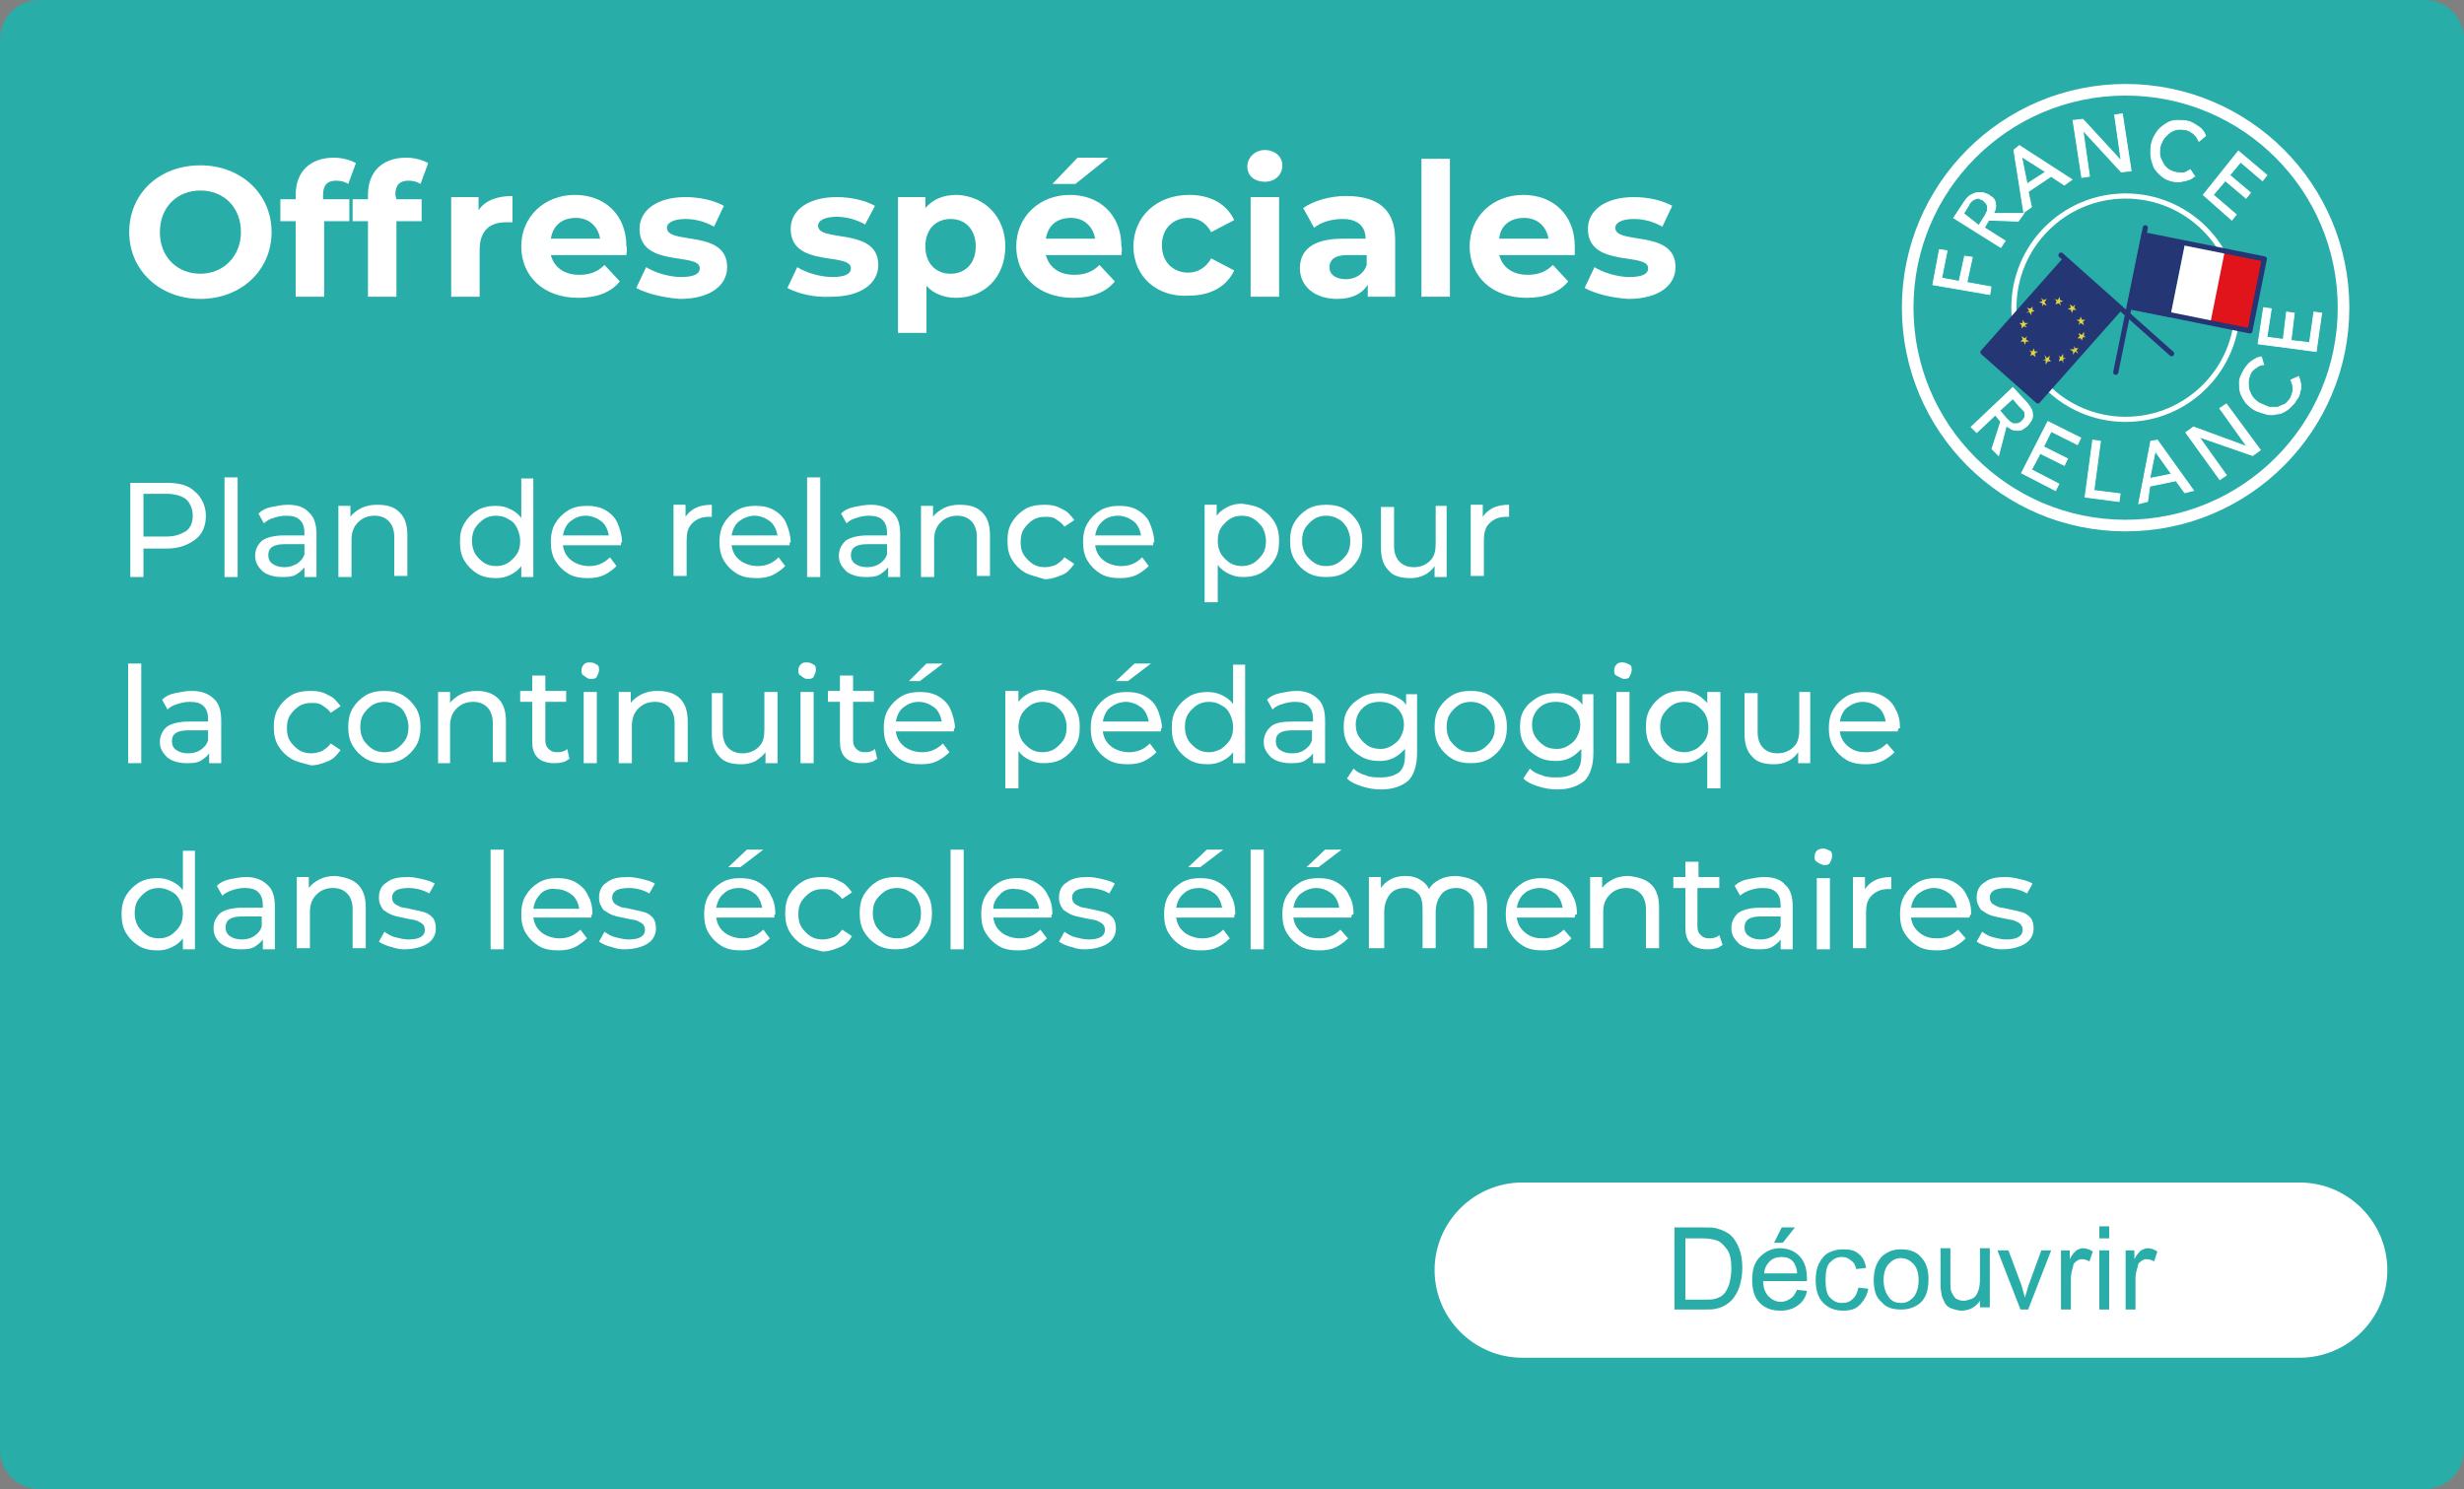 <?xml version="1.0" encoding="utf-8"?>
<!-- Generator: Adobe Illustrator 24.3.0, SVG Export Plug-In . SVG Version: 6.00 Build 0)  -->
<svg version="1.1" id="Calque_1" xmlns="http://www.w3.org/2000/svg" xmlns:xlink="http://www.w3.org/1999/xlink" x="0px" y="0px"
	 viewBox="0 0 225 136" style="enable-background:new 0 0 225 136;" xml:space="preserve">
<rect x="0" y="0" width="225" height="136" fill="#808080" stroke="none"/>
<style type="text/css">
	.st0{fill:#28ADA8;}
	.st1{fill:#FFFFFF;}
	.st2{fill:none;stroke:#FFFFFF;stroke-width:1.06;stroke-miterlimit:10;}
	.st3{fill:none;stroke:#FFFFFF;stroke-width:0.471;stroke-miterlimit:10;}
	.st4{fill:#FFFFFF;stroke:#FFFFFF;stroke-width:8.614235e-02;stroke-miterlimit:10;}
	.st5{fill:none;stroke:#253674;stroke-width:0.471;stroke-linecap:round;stroke-linejoin:round;stroke-miterlimit:10;}
	.st6{fill:#253674;stroke:#253674;stroke-width:0.353;stroke-linecap:round;stroke-linejoin:round;stroke-miterlimit:10;}
	.st7{fill:#E1141B;}
	.st8{fill:none;stroke:#253674;stroke-width:0.471;stroke-linecap:round;stroke-linejoin:round;stroke-miterlimit:10;}
	.st9{fill:#253674;stroke:#253674;stroke-width:0.471;stroke-linecap:round;stroke-linejoin:round;stroke-miterlimit:10;}
	.st10{fill:#E1D241;}
</style>
<path class="st0" d="M221.4,136H3.6c-2,0-3.6-1.6-3.6-3.6V3.6C0,1.6,1.6,0,3.6,0h217.8c2,0,3.6,1.6,3.6,3.6v128.8
	C225,134.4,223.4,136,221.4,136z"/>
<g>
	<path class="st1" d="M11.8,21.2c0-3.5,2.7-6.1,6.5-6.1c3.7,0,6.5,2.6,6.5,6.1s-2.8,6.1-6.5,6.1C14.6,27.3,11.8,24.7,11.8,21.2z
		 M22,21.2c0-2.3-1.6-3.8-3.7-3.8s-3.7,1.5-3.7,3.8s1.6,3.8,3.7,3.8S22,23.4,22,21.2z"/>
	<path class="st1" d="M29.6,18.2h2.3v2h-2.3v6.9H27v-6.9h-1.4v-2H27v-0.4c0-2.1,1.3-3.4,3.5-3.4c0.7,0,1.5,0.2,2,0.5l-0.7,1.9
		c-0.3-0.2-0.7-0.3-1.1-0.3c-0.8,0-1.2,0.4-1.2,1.3v0.4H29.6z"/>
	<path class="st1" d="M36.2,18.2h2.3v2h-2.3v6.9h-2.6v-6.9h-1.4v-2h1.4v-0.4c0-2.1,1.3-3.4,3.5-3.4c0.7,0,1.5,0.2,2,0.5l-0.7,1.9
		c-0.3-0.2-0.7-0.3-1.1-0.3c-0.8,0-1.2,0.4-1.2,1.3L36.2,18.2L36.2,18.2z"/>
	<path class="st1" d="M46.8,17.9v2.4c-0.2,0-0.4,0-0.6,0c-1.5,0-2.4,0.8-2.4,2.5v4.3h-2.6V18h2.5v1.2C44.3,18.3,45.4,17.9,46.8,17.9
		z"/>
	<path class="st1" d="M57.2,23.3h-6.9c0.3,1.1,1.2,1.8,2.6,1.8c1,0,1.7-0.3,2.3-0.9l1.4,1.5c-0.8,1-2.1,1.5-3.8,1.5
		c-3.2,0-5.2-2-5.2-4.7s2.1-4.7,4.9-4.7c2.7,0,4.7,1.8,4.7,4.7C57.3,22.8,57.2,23.1,57.2,23.3z M50.3,21.8h4.5
		c-0.2-1.2-1.1-1.9-2.2-1.9C51.3,19.9,50.5,20.6,50.3,21.8z"/>
	<path class="st1" d="M58.1,26.3l0.9-1.9c0.8,0.5,2.1,0.9,3.2,0.9c1.2,0,1.7-0.3,1.7-0.8c0-1.5-5.5,0-5.5-3.6c0-1.7,1.6-2.9,4.2-2.9
		c1.3,0,2.6,0.3,3.5,0.8l-0.9,1.9c-0.9-0.5-1.8-0.7-2.6-0.7c-1.2,0-1.7,0.4-1.7,0.8c0,1.6,5.5,0.1,5.5,3.6c0,1.7-1.6,2.9-4.3,2.9
		C60.6,27.2,59,26.8,58.1,26.3z"/>
	<path class="st1" d="M71.9,26.3l0.9-1.9c0.8,0.5,2.1,0.9,3.2,0.9c1.2,0,1.7-0.3,1.7-0.8c0-1.5-5.5,0-5.5-3.6c0-1.7,1.6-2.9,4.2-2.9
		c1.3,0,2.6,0.3,3.5,0.8L79,20.5c-0.9-0.5-1.8-0.7-2.6-0.7c-1.2,0-1.7,0.4-1.7,0.8c0,1.6,5.5,0.1,5.5,3.6c0,1.7-1.6,2.9-4.3,2.9
		C74.4,27.2,72.8,26.8,71.9,26.3z"/>
	<path class="st1" d="M91.8,22.5c0,2.9-2,4.7-4.5,4.7c-1.1,0-2.1-0.4-2.7-1.1v4.3H82V18h2.5v1c0.7-0.8,1.6-1.2,2.9-1.2
		C89.8,17.9,91.8,19.7,91.8,22.5z M89.1,22.5c0-1.6-1-2.5-2.3-2.5s-2.3,0.9-2.3,2.5s1,2.5,2.3,2.5S89.1,24.1,89.1,22.5z"/>
	<path class="st1" d="M102.4,23.3h-6.9c0.3,1.1,1.2,1.8,2.6,1.8c1,0,1.7-0.3,2.3-0.9l1.4,1.5c-0.8,1-2.1,1.5-3.8,1.5
		c-3.2,0-5.2-2-5.2-4.7s2.1-4.7,4.9-4.7c2.7,0,4.7,1.8,4.7,4.7C102.5,22.8,102.4,23.1,102.4,23.3z M95.5,21.8h4.5
		c-0.2-1.2-1.1-1.9-2.2-1.9C96.5,19.9,95.7,20.6,95.5,21.8z M98.2,16.8h-2.1l2.3-2.4h2.8L98.2,16.8z"/>
	<path class="st1" d="M103.5,22.5c0-2.7,2.1-4.7,5.1-4.7c1.9,0,3.4,0.8,4.1,2.3l-2.1,1.1c-0.5-0.9-1.2-1.3-2.1-1.3
		c-1.3,0-2.4,0.9-2.4,2.5s1.1,2.5,2.4,2.5c0.8,0,1.6-0.4,2.1-1.3l2.1,1.1c-0.7,1.5-2.2,2.3-4.1,2.3
		C105.7,27.2,103.5,25.3,103.5,22.5z"/>
	<path class="st1" d="M113.9,15.2c0-0.8,0.7-1.5,1.6-1.5s1.6,0.6,1.6,1.4c0,0.9-0.7,1.5-1.6,1.5S113.9,16.1,113.9,15.2z M114.2,18
		h2.6v9.1h-2.6V18z"/>
	<path class="st1" d="M127.4,21.9v5.2h-2.5V26c-0.5,0.8-1.4,1.3-2.8,1.3c-2.1,0-3.4-1.2-3.4-2.8c0-1.6,1.1-2.7,3.9-2.7h2.1
		c0-1.1-0.7-1.8-2.1-1.8c-1,0-2,0.3-2.6,0.8l-1-1.8c1-0.7,2.5-1.1,3.9-1.1C125.8,17.9,127.4,19.1,127.4,21.9z M124.8,24.2v-0.9H123
		c-1.2,0-1.6,0.5-1.6,1.1c0,0.7,0.6,1.1,1.5,1.1C123.7,25.5,124.5,25.1,124.8,24.2z"/>
	<path class="st1" d="M129.8,14.5h2.6v12.6h-2.6V14.5z"/>
	<path class="st1" d="M143.8,23.3h-6.9c0.3,1.1,1.2,1.8,2.6,1.8c1,0,1.7-0.3,2.3-0.9l1.4,1.5c-0.8,1-2.1,1.5-3.8,1.5
		c-3.2,0-5.2-2-5.2-4.7s2.1-4.7,4.9-4.7c2.7,0,4.7,1.8,4.7,4.7C143.8,22.8,143.8,23.1,143.8,23.3z M136.9,21.8h4.5
		c-0.2-1.2-1.1-1.9-2.2-1.9C137.9,19.9,137,20.6,136.9,21.8z"/>
	<path class="st1" d="M144.7,26.3l0.9-1.9c0.8,0.5,2.1,0.9,3.2,0.9c1.2,0,1.7-0.3,1.7-0.8c0-1.5-5.5,0-5.5-3.6
		c0-1.7,1.6-2.9,4.2-2.9c1.3,0,2.6,0.3,3.5,0.8l-0.9,1.9c-0.9-0.5-1.8-0.7-2.6-0.7c-1.2,0-1.7,0.4-1.7,0.8c0,1.6,5.5,0.1,5.5,3.6
		c0,1.7-1.6,2.9-4.3,2.9C147.1,27.2,145.6,26.8,144.7,26.3z"/>
	<g>
		<path class="st1" d="M17.8,44.9c0.6,0.5,1,1.3,1,2.2s-0.3,1.7-1,2.2s-1.5,0.8-2.6,0.8h-2.1v2.6h-1.2v-8.6h3.4
			C16.3,44.1,17.2,44.3,17.8,44.9z M17,48.5c0.4-0.3,0.6-0.8,0.6-1.4S17.4,46,17,45.6c-0.4-0.3-1-0.5-1.8-0.5h-2.1V49h2.1
			C16,49,16.5,48.8,17,48.5z"/>
		<path class="st1" d="M20.5,43.6h1.2v9.1h-1.2V43.6z"/>
		<path class="st1" d="M28.2,46.8c0.5,0.4,0.7,1.1,0.7,2v3.9h-1.1v-0.9c-0.2,0.3-0.5,0.5-0.8,0.7c-0.4,0.2-0.8,0.2-1.3,0.2
			c-0.7,0-1.3-0.2-1.7-0.5c-0.4-0.4-0.7-0.8-0.7-1.4c0-0.6,0.2-1,0.6-1.4c0.4-0.3,1.1-0.5,2-0.5h1.9v-0.2c0-0.5-0.1-0.9-0.4-1.2
			s-0.7-0.4-1.3-0.4c-0.4,0-0.8,0.1-1.1,0.2c-0.4,0.1-0.7,0.3-0.9,0.5l-0.5-0.9c0.3-0.3,0.7-0.5,1.2-0.6c0.5-0.1,1-0.2,1.5-0.2
			C27.1,46.1,27.8,46.3,28.2,46.8z M27.1,51.5c0.3-0.2,0.6-0.5,0.7-0.9v-0.9H26c-1,0-1.5,0.3-1.5,1c0,0.3,0.1,0.6,0.4,0.8
			c0.3,0.2,0.6,0.3,1.1,0.3C26.4,51.8,26.7,51.7,27.1,51.5z"/>
		<path class="st1" d="M36.5,46.8c0.5,0.5,0.7,1.2,0.7,2.1v3.7H36v-3.6c0-0.6-0.2-1.1-0.5-1.4c-0.3-0.3-0.7-0.5-1.3-0.5
			c-0.6,0-1.1,0.2-1.5,0.6c-0.4,0.4-0.6,0.9-0.6,1.6v3.4h-1.2v-6.5h1.1v1c0.2-0.3,0.6-0.6,1-0.8c0.4-0.2,0.9-0.3,1.4-0.3
			C35.4,46.1,36,46.3,36.5,46.8z"/>
		<path class="st1" d="M48.7,43.6v9.1h-1.1v-1c-0.3,0.4-0.6,0.6-1,0.8s-0.8,0.3-1.3,0.3c-0.6,0-1.2-0.1-1.7-0.4
			c-0.5-0.3-0.9-0.7-1.2-1.2c-0.3-0.5-0.4-1.1-0.4-1.7c0-0.7,0.1-1.2,0.4-1.7s0.7-0.9,1.2-1.2c0.5-0.3,1.1-0.4,1.7-0.4
			c0.5,0,0.9,0.1,1.3,0.3c0.4,0.2,0.7,0.4,1,0.8v-3.6H48.7z M46.4,51.4c0.3-0.2,0.6-0.5,0.8-0.8c0.2-0.3,0.3-0.7,0.3-1.2
			c0-0.4-0.1-0.8-0.3-1.2s-0.4-0.6-0.8-0.8c-0.3-0.2-0.7-0.3-1.1-0.3c-0.4,0-0.8,0.1-1.1,0.3c-0.3,0.2-0.6,0.5-0.8,0.8
			c-0.2,0.3-0.3,0.7-0.3,1.2c0,0.5,0.1,0.8,0.3,1.2c0.2,0.3,0.5,0.6,0.8,0.8c0.3,0.2,0.7,0.3,1.1,0.3C45.7,51.7,46.1,51.6,46.4,51.4
			z"/>
		<path class="st1" d="M56.7,49.8h-5.3c0.1,0.6,0.3,1,0.8,1.4c0.4,0.3,1,0.5,1.6,0.5c0.8,0,1.4-0.3,1.9-0.8l0.6,0.8
			c-0.3,0.3-0.7,0.6-1.1,0.8c-0.4,0.2-0.9,0.3-1.5,0.3c-0.7,0-1.3-0.1-1.8-0.4s-0.9-0.7-1.2-1.2c-0.3-0.5-0.4-1.1-0.4-1.7
			c0-0.6,0.1-1.2,0.4-1.7s0.7-0.9,1.2-1.2s1.1-0.4,1.7-0.4c0.6,0,1.2,0.1,1.7,0.4c0.5,0.3,0.9,0.7,1.1,1.2s0.4,1.1,0.4,1.7
			C56.7,49.5,56.7,49.7,56.7,49.8z M52.1,47.6c-0.4,0.3-0.6,0.8-0.7,1.3h4.2c-0.1-0.5-0.3-1-0.7-1.3c-0.4-0.3-0.9-0.5-1.4-0.5
			C52.9,47.1,52.5,47.3,52.1,47.6z"/>
		<path class="st1" d="M63.5,46.4c0.4-0.2,0.9-0.3,1.5-0.3v1.1c-0.1,0-0.2,0-0.3,0c-0.6,0-1.1,0.2-1.5,0.6c-0.4,0.4-0.5,0.9-0.5,1.6
			v3.2h-1.2v-6.5h1.1v1.1C62.8,46.9,63.1,46.6,63.5,46.4z"/>
		<path class="st1" d="M72.1,49.8h-5.3c0.1,0.6,0.3,1,0.8,1.4c0.4,0.3,1,0.5,1.6,0.5c0.8,0,1.4-0.3,1.9-0.8l0.6,0.8
			c-0.3,0.3-0.7,0.6-1.1,0.8c-0.4,0.2-0.9,0.3-1.5,0.3c-0.7,0-1.3-0.1-1.8-0.4s-0.9-0.7-1.2-1.2c-0.3-0.5-0.4-1.1-0.4-1.7
			c0-0.6,0.1-1.2,0.4-1.7s0.7-0.9,1.2-1.2s1.1-0.4,1.7-0.4c0.6,0,1.2,0.1,1.7,0.4c0.5,0.3,0.9,0.7,1.1,1.2s0.4,1.1,0.4,1.7
			C72.1,49.5,72.1,49.7,72.1,49.8z M67.5,47.6c-0.4,0.3-0.6,0.8-0.7,1.3H71c-0.1-0.5-0.3-1-0.7-1.3c-0.4-0.3-0.9-0.5-1.4-0.5
			C68.4,47.1,67.9,47.3,67.5,47.6z"/>
		<path class="st1" d="M73.7,43.6h1.2v9.1h-1.2V43.6z"/>
		<path class="st1" d="M81.5,46.8c0.5,0.4,0.7,1.1,0.7,2v3.9h-1.1v-0.9c-0.2,0.3-0.5,0.5-0.8,0.7c-0.4,0.2-0.8,0.2-1.3,0.2
			c-0.7,0-1.3-0.2-1.7-0.5c-0.4-0.4-0.7-0.8-0.7-1.4c0-0.6,0.2-1,0.6-1.4c0.4-0.3,1.1-0.5,2-0.5H81v-0.2c0-0.5-0.1-0.9-0.4-1.2
			s-0.7-0.4-1.3-0.4c-0.4,0-0.8,0.1-1.1,0.2c-0.4,0.1-0.7,0.3-0.9,0.5l-0.5-0.9c0.3-0.3,0.7-0.5,1.2-0.6c0.5-0.1,1-0.2,1.5-0.2
			C80.3,46.1,81,46.3,81.5,46.8z M80.3,51.5c0.3-0.2,0.6-0.5,0.7-0.9v-0.9h-1.8c-1,0-1.5,0.3-1.5,1c0,0.3,0.1,0.6,0.4,0.8
			c0.3,0.2,0.6,0.3,1.1,0.3C79.6,51.8,80,51.7,80.3,51.5z"/>
		<path class="st1" d="M89.7,46.8c0.5,0.5,0.7,1.2,0.7,2.1v3.7h-1.2v-3.6c0-0.6-0.2-1.1-0.5-1.4c-0.3-0.3-0.7-0.5-1.3-0.5
			c-0.6,0-1.1,0.2-1.5,0.6c-0.4,0.4-0.6,0.9-0.6,1.6v3.4h-1.2v-6.5h1.1v1c0.2-0.3,0.6-0.6,1-0.8c0.4-0.2,0.9-0.3,1.4-0.3
			C88.6,46.1,89.2,46.3,89.7,46.8z"/>
		<path class="st1" d="M93.6,52.3c-0.5-0.3-0.9-0.7-1.2-1.2S92,50.1,92,49.4s0.1-1.2,0.4-1.7c0.3-0.5,0.7-0.9,1.2-1.2
			s1.1-0.4,1.8-0.4c0.6,0,1.1,0.1,1.6,0.4c0.5,0.2,0.8,0.6,1.1,1l-0.9,0.6c-0.2-0.3-0.5-0.5-0.8-0.7c-0.3-0.2-0.6-0.2-1-0.2
			c-0.4,0-0.8,0.1-1.1,0.3c-0.3,0.2-0.6,0.5-0.8,0.8c-0.2,0.3-0.3,0.7-0.3,1.2c0,0.5,0.1,0.9,0.3,1.2c0.2,0.3,0.5,0.6,0.8,0.8
			c0.3,0.2,0.7,0.3,1.1,0.3c0.4,0,0.7-0.1,1-0.2c0.3-0.2,0.6-0.4,0.8-0.7l0.9,0.6c-0.3,0.4-0.6,0.8-1.1,1c-0.5,0.2-1,0.4-1.6,0.4
			C94.8,52.7,94.2,52.6,93.6,52.3z"/>
		<path class="st1" d="M105.3,49.8H100c0.1,0.6,0.3,1,0.8,1.4c0.4,0.3,1,0.5,1.6,0.5c0.8,0,1.4-0.3,1.9-0.8l0.6,0.8
			c-0.3,0.3-0.7,0.6-1.1,0.8c-0.4,0.2-0.9,0.3-1.5,0.3c-0.7,0-1.3-0.1-1.8-0.4s-0.9-0.7-1.2-1.2c-0.3-0.5-0.4-1.1-0.4-1.7
			c0-0.6,0.1-1.2,0.4-1.7s0.7-0.9,1.2-1.2s1.1-0.4,1.7-0.4c0.6,0,1.2,0.1,1.7,0.4c0.5,0.3,0.9,0.7,1.1,1.2s0.4,1.1,0.4,1.7
			C105.3,49.5,105.3,49.7,105.3,49.8z M100.7,47.6c-0.4,0.3-0.6,0.8-0.7,1.3h4.2c-0.1-0.5-0.3-1-0.7-1.3c-0.4-0.3-0.9-0.5-1.4-0.5
			C101.5,47.1,101,47.3,100.7,47.6z"/>
		<path class="st1" d="M115.2,46.5c0.5,0.3,0.9,0.7,1.2,1.2c0.3,0.5,0.4,1.1,0.4,1.7c0,0.7-0.1,1.2-0.4,1.7
			c-0.3,0.5-0.7,0.9-1.2,1.2c-0.5,0.3-1.1,0.4-1.7,0.4c-0.5,0-0.9-0.1-1.3-0.3c-0.4-0.2-0.7-0.4-1-0.8V55H110v-8.9h1.1v1
			c0.3-0.4,0.6-0.6,1-0.8c0.4-0.2,0.8-0.3,1.3-0.3C114.1,46.1,114.7,46.2,115.2,46.5z M114.5,51.4c0.3-0.2,0.6-0.5,0.8-0.8
			c0.2-0.3,0.3-0.7,0.3-1.2c0-0.4-0.1-0.8-0.3-1.2c-0.2-0.3-0.5-0.6-0.8-0.8c-0.3-0.2-0.7-0.3-1.1-0.3c-0.4,0-0.8,0.1-1.1,0.3
			c-0.3,0.2-0.6,0.5-0.8,0.8c-0.2,0.3-0.3,0.7-0.3,1.2c0,0.5,0.1,0.8,0.3,1.2c0.2,0.3,0.5,0.6,0.8,0.8c0.3,0.2,0.7,0.3,1.1,0.3
			C113.8,51.7,114.2,51.6,114.5,51.4z"/>
		<path class="st1" d="M119.4,52.3c-0.5-0.3-0.9-0.7-1.2-1.2c-0.3-0.5-0.4-1.1-0.4-1.7s0.1-1.2,0.4-1.7c0.3-0.5,0.7-0.9,1.2-1.2
			c0.5-0.3,1.1-0.4,1.7-0.4s1.2,0.1,1.7,0.4c0.5,0.3,0.9,0.7,1.2,1.2c0.3,0.5,0.4,1.1,0.4,1.7s-0.1,1.2-0.4,1.7
			c-0.3,0.5-0.7,0.9-1.2,1.2c-0.5,0.3-1.1,0.4-1.7,0.4S119.9,52.6,119.4,52.3z M122.2,51.4c0.3-0.2,0.6-0.5,0.8-0.8
			c0.2-0.3,0.3-0.7,0.3-1.2c0-0.4-0.1-0.8-0.3-1.2c-0.2-0.3-0.4-0.6-0.8-0.8c-0.3-0.2-0.7-0.3-1.1-0.3s-0.8,0.1-1.1,0.3
			c-0.3,0.2-0.6,0.5-0.8,0.8s-0.3,0.7-0.3,1.2c0,0.5,0.1,0.8,0.3,1.2c0.2,0.3,0.5,0.6,0.8,0.8c0.3,0.2,0.7,0.3,1.1,0.3
			S121.9,51.6,122.2,51.4z"/>
		<path class="st1" d="M132.1,46.2v6.5H131v-1c-0.2,0.3-0.5,0.6-0.9,0.8s-0.8,0.3-1.3,0.3c-0.9,0-1.6-0.2-2-0.7
			c-0.5-0.5-0.7-1.2-0.7-2.1v-3.7h1.2v3.6c0,0.6,0.2,1.1,0.5,1.4s0.7,0.5,1.3,0.5c0.6,0,1.1-0.2,1.5-0.6c0.4-0.4,0.5-0.9,0.5-1.6
			v-3.4H132.1z"/>
		<path class="st1" d="M136.3,46.4c0.4-0.2,0.9-0.3,1.5-0.3v1.1c-0.1,0-0.2,0-0.3,0c-0.6,0-1.1,0.2-1.5,0.6s-0.5,0.9-0.5,1.6v3.2
			h-1.2v-6.5h1.1v1.1C135.6,46.9,135.9,46.6,136.3,46.4z"/>
		<path class="st1" d="M11.7,60.6h1.2v9.1h-1.2V60.6z"/>
		<path class="st1" d="M19.5,63.8c0.5,0.4,0.7,1.1,0.7,2v3.9h-1.1v-0.9c-0.2,0.3-0.5,0.5-0.8,0.7c-0.4,0.2-0.8,0.2-1.3,0.2
			c-0.7,0-1.3-0.2-1.7-0.5c-0.4-0.4-0.7-0.8-0.7-1.4c0-0.6,0.2-1,0.6-1.4c0.4-0.3,1.1-0.5,2-0.5H19v-0.2c0-0.5-0.1-0.9-0.4-1.2
			s-0.7-0.4-1.3-0.4c-0.4,0-0.8,0.1-1.1,0.2c-0.4,0.1-0.7,0.3-0.9,0.5l-0.5-0.9c0.3-0.3,0.7-0.5,1.2-0.6c0.5-0.1,1-0.2,1.5-0.2
			C18.3,63.1,19,63.3,19.5,63.8z M18.3,68.5c0.3-0.2,0.6-0.5,0.7-0.9v-0.9h-1.8c-1,0-1.5,0.3-1.5,1c0,0.3,0.1,0.6,0.4,0.8
			c0.3,0.2,0.6,0.3,1.1,0.3C17.6,68.8,18,68.7,18.3,68.5z"/>
		<path class="st1" d="M26.6,69.3c-0.5-0.3-0.9-0.7-1.2-1.2s-0.4-1.1-0.4-1.7s0.1-1.2,0.4-1.7c0.3-0.5,0.7-0.9,1.2-1.2
			s1.1-0.4,1.8-0.4c0.6,0,1.1,0.1,1.6,0.4c0.5,0.2,0.8,0.6,1.1,1l-0.9,0.6c-0.2-0.3-0.5-0.5-0.8-0.7c-0.3-0.2-0.6-0.2-1-0.2
			c-0.4,0-0.8,0.1-1.1,0.3c-0.3,0.2-0.6,0.5-0.8,0.8c-0.2,0.3-0.3,0.7-0.3,1.2c0,0.5,0.1,0.9,0.3,1.2c0.2,0.3,0.5,0.6,0.8,0.8
			c0.3,0.2,0.7,0.3,1.1,0.3c0.4,0,0.7-0.1,1-0.2c0.3-0.2,0.6-0.4,0.8-0.7l0.9,0.6c-0.3,0.4-0.6,0.8-1.1,1c-0.5,0.2-1,0.4-1.6,0.4
			C27.7,69.7,27.1,69.6,26.6,69.3z"/>
		<path class="st1" d="M33.4,69.3c-0.5-0.3-0.9-0.7-1.2-1.2c-0.3-0.5-0.4-1.1-0.4-1.7s0.1-1.2,0.4-1.7c0.3-0.5,0.7-0.9,1.2-1.2
			c0.5-0.3,1.1-0.4,1.7-0.4c0.6,0,1.2,0.1,1.7,0.4s0.9,0.7,1.2,1.2c0.3,0.5,0.4,1.1,0.4,1.7s-0.1,1.2-0.4,1.7
			c-0.3,0.5-0.7,0.9-1.2,1.2s-1.1,0.4-1.7,0.4C34.5,69.7,33.9,69.6,33.4,69.3z M36.2,68.4c0.3-0.2,0.6-0.5,0.8-0.8
			c0.2-0.3,0.3-0.7,0.3-1.2c0-0.4-0.1-0.8-0.3-1.2s-0.4-0.6-0.8-0.8c-0.3-0.2-0.7-0.3-1.1-0.3c-0.4,0-0.8,0.1-1.1,0.3
			c-0.3,0.2-0.6,0.5-0.8,0.8c-0.2,0.3-0.3,0.7-0.3,1.2c0,0.5,0.1,0.8,0.3,1.2c0.2,0.3,0.5,0.6,0.8,0.8c0.3,0.2,0.7,0.3,1.1,0.3
			C35.5,68.7,35.9,68.6,36.2,68.4z"/>
		<path class="st1" d="M45.5,63.8c0.5,0.5,0.7,1.2,0.7,2.1v3.7H45v-3.6c0-0.6-0.2-1.1-0.5-1.4c-0.3-0.3-0.7-0.5-1.3-0.5
			c-0.6,0-1.1,0.2-1.5,0.6c-0.4,0.4-0.6,0.9-0.6,1.6v3.4H40v-6.5h1.1v1c0.2-0.3,0.6-0.6,1-0.8c0.4-0.2,0.9-0.3,1.4-0.3
			C44.3,63.1,45,63.3,45.5,63.8z"/>
		<path class="st1" d="M52,69.3c-0.2,0.1-0.4,0.3-0.6,0.3c-0.3,0.1-0.5,0.1-0.8,0.1c-0.7,0-1.2-0.2-1.5-0.5
			c-0.4-0.4-0.5-0.9-0.5-1.5v-3.6h-1.1v-1h1.1v-1.4h1.2v1.4h1.9v1h-1.9v3.5c0,0.4,0.1,0.6,0.3,0.8c0.2,0.2,0.4,0.3,0.8,0.3
			c0.4,0,0.7-0.1,0.9-0.3L52,69.3z"/>
		<path class="st1" d="M53.3,61.7c-0.2-0.1-0.2-0.3-0.2-0.5s0.1-0.4,0.2-0.5c0.2-0.2,0.3-0.2,0.6-0.2s0.4,0.1,0.6,0.2
			c0.2,0.1,0.2,0.3,0.2,0.5c0,0.2-0.1,0.4-0.2,0.6s-0.3,0.2-0.6,0.2S53.5,61.8,53.3,61.7z M53.3,63.2h1.2v6.5h-1.2V63.2z"/>
		<path class="st1" d="M62.1,63.8c0.5,0.5,0.7,1.2,0.7,2.1v3.7h-1.2v-3.6c0-0.6-0.2-1.1-0.5-1.4c-0.3-0.3-0.7-0.5-1.3-0.5
			c-0.6,0-1.1,0.2-1.5,0.6c-0.4,0.4-0.6,0.9-0.6,1.6v3.4h-1.2v-6.5h1.1v1c0.2-0.3,0.6-0.6,1-0.8c0.4-0.2,0.9-0.3,1.4-0.3
			C60.9,63.1,61.6,63.3,62.1,63.8z"/>
		<path class="st1" d="M71,63.2v6.5h-1.1v-1c-0.2,0.3-0.6,0.6-0.9,0.8c-0.4,0.2-0.8,0.3-1.3,0.3c-0.9,0-1.6-0.2-2-0.7
			c-0.5-0.5-0.7-1.2-0.7-2.1v-3.7H66v3.6c0,0.6,0.2,1.1,0.5,1.4c0.3,0.3,0.7,0.5,1.3,0.5c0.6,0,1.1-0.2,1.5-0.6
			c0.4-0.4,0.5-0.9,0.5-1.6v-3.4H71z"/>
		<path class="st1" d="M73.1,61.7c-0.2-0.1-0.2-0.3-0.2-0.5s0.1-0.4,0.2-0.5c0.2-0.2,0.3-0.2,0.6-0.2s0.4,0.1,0.6,0.2
			c0.2,0.1,0.2,0.3,0.2,0.5c0,0.2-0.1,0.4-0.2,0.6s-0.3,0.2-0.6,0.2S73.3,61.8,73.1,61.7z M73.1,63.2h1.2v6.5h-1.2V63.2z"/>
		<path class="st1" d="M80.1,69.3c-0.2,0.1-0.4,0.3-0.6,0.3c-0.3,0.1-0.5,0.1-0.8,0.1c-0.7,0-1.2-0.2-1.5-0.5
			c-0.4-0.4-0.5-0.9-0.5-1.5v-3.6h-1.1v-1h1.1v-1.4h1.2v1.4h1.9v1h-1.9v3.5c0,0.4,0.1,0.6,0.3,0.8c0.2,0.2,0.4,0.3,0.8,0.3
			c0.4,0,0.7-0.1,0.9-0.3L80.1,69.3z"/>
		<path class="st1" d="M87.1,66.8h-5.3c0.1,0.6,0.3,1,0.8,1.4c0.4,0.3,1,0.5,1.6,0.5c0.8,0,1.4-0.3,1.9-0.8l0.6,0.8
			c-0.3,0.3-0.7,0.6-1.1,0.8c-0.4,0.2-0.9,0.3-1.5,0.3c-0.7,0-1.3-0.1-1.8-0.4s-0.9-0.7-1.2-1.2c-0.3-0.5-0.4-1.1-0.4-1.7
			c0-0.6,0.1-1.2,0.4-1.7s0.7-0.9,1.2-1.2s1.1-0.4,1.7-0.4c0.6,0,1.2,0.1,1.7,0.4c0.5,0.3,0.9,0.7,1.1,1.2s0.4,1.1,0.4,1.7
			C87.1,66.5,87.1,66.7,87.1,66.8z M82.5,64.6c-0.4,0.3-0.6,0.8-0.7,1.3H86c-0.1-0.5-0.3-1-0.7-1.3c-0.4-0.3-0.9-0.5-1.4-0.5
			C83.3,64.1,82.9,64.3,82.5,64.6z M84.6,60.6h1.5l-2.1,1.6H83L84.6,60.6z"/>
		<path class="st1" d="M97,63.5c0.5,0.3,0.9,0.7,1.2,1.2s0.4,1.1,0.4,1.7c0,0.7-0.1,1.2-0.4,1.7c-0.3,0.5-0.7,0.9-1.2,1.2
			c-0.5,0.3-1.1,0.4-1.7,0.4c-0.5,0-0.9-0.1-1.3-0.3c-0.4-0.2-0.7-0.4-1-0.8V72h-1.2v-8.9H93v1c0.3-0.4,0.6-0.6,1-0.8
			c0.4-0.2,0.8-0.3,1.3-0.3C95.9,63.1,96.5,63.2,97,63.5z M96.3,68.4c0.3-0.2,0.6-0.5,0.8-0.8c0.2-0.3,0.3-0.7,0.3-1.2
			c0-0.4-0.1-0.8-0.3-1.2c-0.2-0.3-0.5-0.6-0.8-0.8c-0.3-0.2-0.7-0.3-1.1-0.3c-0.4,0-0.8,0.1-1.1,0.3c-0.3,0.2-0.6,0.5-0.8,0.8
			C93.1,65.6,93,66,93,66.4c0,0.5,0.1,0.8,0.3,1.2c0.2,0.3,0.5,0.6,0.8,0.8c0.3,0.2,0.7,0.3,1.1,0.3C95.6,68.7,96,68.6,96.3,68.4z"
			/>
		<path class="st1" d="M106,66.8h-5.3c0.1,0.6,0.3,1,0.8,1.4c0.4,0.3,1,0.5,1.6,0.5c0.8,0,1.4-0.3,1.9-0.8l0.6,0.8
			c-0.3,0.3-0.7,0.6-1.1,0.8c-0.4,0.2-0.9,0.3-1.5,0.3c-0.7,0-1.3-0.1-1.8-0.4s-0.9-0.7-1.2-1.2c-0.3-0.5-0.4-1.1-0.4-1.7
			c0-0.6,0.1-1.2,0.4-1.7s0.7-0.9,1.2-1.2s1.1-0.4,1.7-0.4c0.6,0,1.2,0.1,1.7,0.4c0.5,0.3,0.9,0.7,1.1,1.2s0.4,1.1,0.4,1.7
			C106,66.5,106,66.7,106,66.8z M101.4,64.6c-0.4,0.3-0.6,0.8-0.7,1.3h4.2c-0.1-0.5-0.3-1-0.7-1.3c-0.4-0.3-0.9-0.5-1.4-0.5
			C102.3,64.1,101.8,64.3,101.4,64.6z M103.6,60.6h1.5l-2.1,1.6h-1.1L103.6,60.6z"/>
		<path class="st1" d="M113.7,60.6v9.1h-1.1v-1c-0.3,0.4-0.6,0.6-1,0.8c-0.4,0.2-0.8,0.3-1.3,0.3c-0.6,0-1.2-0.1-1.7-0.4
			c-0.5-0.3-0.9-0.7-1.2-1.2c-0.3-0.5-0.4-1.1-0.4-1.7c0-0.7,0.1-1.2,0.4-1.7s0.7-0.9,1.2-1.2c0.5-0.3,1.1-0.4,1.7-0.4
			c0.5,0,0.9,0.1,1.3,0.3c0.4,0.2,0.7,0.4,1,0.8v-3.6H113.7z M111.5,68.4c0.3-0.2,0.6-0.5,0.8-0.8c0.2-0.3,0.3-0.7,0.3-1.2
			c0-0.4-0.1-0.8-0.3-1.2s-0.4-0.6-0.8-0.8c-0.3-0.2-0.7-0.3-1.1-0.3c-0.4,0-0.8,0.1-1.1,0.3c-0.3,0.2-0.6,0.5-0.8,0.8
			c-0.2,0.3-0.3,0.7-0.3,1.2c0,0.5,0.1,0.8,0.3,1.2c0.2,0.3,0.5,0.6,0.8,0.8c0.3,0.2,0.7,0.3,1.1,0.3
			C110.8,68.7,111.1,68.6,111.5,68.4z"/>
		<path class="st1" d="M120.3,63.8c0.5,0.4,0.7,1.1,0.7,2v3.9h-1.1v-0.9c-0.2,0.3-0.5,0.5-0.8,0.7c-0.4,0.2-0.8,0.2-1.3,0.2
			c-0.7,0-1.3-0.2-1.7-0.5c-0.4-0.4-0.7-0.8-0.7-1.4c0-0.6,0.2-1,0.6-1.4s1.1-0.5,2-0.5h1.9v-0.2c0-0.5-0.1-0.9-0.4-1.2
			c-0.3-0.3-0.7-0.4-1.3-0.4c-0.4,0-0.8,0.1-1.1,0.2c-0.4,0.1-0.7,0.3-0.9,0.5l-0.5-0.9c0.3-0.3,0.7-0.5,1.2-0.6
			c0.5-0.1,1-0.2,1.5-0.2C119.1,63.1,119.8,63.3,120.3,63.8z M119.1,68.5c0.3-0.2,0.6-0.5,0.7-0.9v-0.9H118c-1,0-1.5,0.3-1.5,1
			c0,0.3,0.1,0.6,0.4,0.8c0.3,0.2,0.6,0.3,1.1,0.3S118.8,68.7,119.1,68.5z"/>
		<path class="st1" d="M129.4,63.2v5.6c0,1.1-0.3,2-0.8,2.5c-0.6,0.5-1.4,0.8-2.5,0.8c-0.6,0-1.2-0.1-1.8-0.3
			c-0.6-0.2-1-0.4-1.3-0.7l0.6-0.9c0.3,0.3,0.7,0.5,1.1,0.6c0.4,0.2,0.9,0.2,1.4,0.2c0.8,0,1.3-0.2,1.7-0.5c0.4-0.4,0.5-0.9,0.5-1.6
			v-0.5c-0.3,0.3-0.6,0.6-1,0.8c-0.4,0.2-0.8,0.3-1.3,0.3c-0.6,0-1.2-0.1-1.7-0.4c-0.5-0.3-0.9-0.6-1.2-1.1c-0.3-0.5-0.4-1-0.4-1.6
			c0-0.6,0.1-1.2,0.4-1.6c0.3-0.5,0.7-0.8,1.2-1.1s1.1-0.4,1.7-0.4c0.5,0,0.9,0.1,1.4,0.3c0.4,0.2,0.8,0.4,1,0.8v-1H129.4z
			 M127.1,68.1c0.3-0.2,0.6-0.4,0.8-0.8s0.3-0.7,0.3-1.1c0-0.6-0.2-1.1-0.6-1.5c-0.4-0.4-1-0.6-1.6-0.6c-0.7,0-1.2,0.2-1.6,0.6
			c-0.4,0.4-0.6,0.9-0.6,1.5c0,0.4,0.1,0.8,0.3,1.1s0.5,0.6,0.8,0.8c0.3,0.2,0.7,0.3,1.2,0.3C126.4,68.4,126.8,68.3,127.1,68.1z"/>
		<path class="st1" d="M132.6,69.3c-0.5-0.3-0.9-0.7-1.2-1.2c-0.3-0.5-0.4-1.1-0.4-1.7s0.1-1.2,0.4-1.7c0.3-0.5,0.7-0.9,1.2-1.2
			c0.5-0.3,1.1-0.4,1.7-0.4s1.2,0.1,1.7,0.4c0.5,0.3,0.9,0.7,1.2,1.2c0.3,0.5,0.4,1.1,0.4,1.7s-0.1,1.2-0.4,1.7
			c-0.3,0.5-0.7,0.9-1.2,1.2c-0.5,0.3-1.1,0.4-1.7,0.4S133.1,69.6,132.6,69.3z M135.4,68.4c0.3-0.2,0.6-0.5,0.8-0.8
			c0.2-0.3,0.3-0.7,0.3-1.2c0-0.4-0.1-0.8-0.3-1.2c-0.2-0.3-0.4-0.6-0.8-0.8c-0.3-0.2-0.7-0.3-1.1-0.3s-0.8,0.1-1.1,0.3
			c-0.3,0.2-0.6,0.5-0.8,0.8s-0.3,0.7-0.3,1.2c0,0.5,0.1,0.8,0.3,1.2c0.2,0.3,0.5,0.6,0.8,0.8c0.3,0.2,0.7,0.3,1.1,0.3
			S135.1,68.6,135.4,68.4z"/>
		<path class="st1" d="M145.5,63.2v5.6c0,1.1-0.3,2-0.8,2.5c-0.6,0.5-1.4,0.8-2.5,0.8c-0.6,0-1.2-0.1-1.8-0.3
			c-0.6-0.2-1-0.4-1.3-0.7l0.6-0.9c0.3,0.3,0.7,0.5,1.1,0.6c0.4,0.2,0.9,0.2,1.4,0.2c0.8,0,1.3-0.2,1.7-0.5c0.4-0.4,0.5-0.9,0.5-1.6
			v-0.5c-0.3,0.3-0.6,0.6-1,0.8c-0.4,0.2-0.8,0.3-1.3,0.3c-0.6,0-1.2-0.1-1.7-0.4c-0.5-0.3-0.9-0.6-1.2-1.1c-0.3-0.5-0.4-1-0.4-1.6
			c0-0.6,0.1-1.2,0.4-1.6c0.3-0.5,0.7-0.8,1.2-1.1s1.1-0.4,1.7-0.4c0.5,0,0.9,0.1,1.4,0.3c0.4,0.2,0.8,0.4,1,0.8v-1H145.5z
			 M143.2,68.1c0.3-0.2,0.6-0.4,0.8-0.8s0.3-0.7,0.3-1.1c0-0.6-0.2-1.1-0.6-1.5c-0.4-0.4-1-0.6-1.6-0.6c-0.7,0-1.2,0.2-1.6,0.6
			c-0.4,0.4-0.6,0.9-0.6,1.5c0,0.4,0.1,0.8,0.3,1.1s0.5,0.6,0.8,0.8c0.3,0.2,0.7,0.3,1.2,0.3C142.5,68.4,142.9,68.3,143.2,68.1z"/>
		<path class="st1" d="M147.6,61.7c-0.2-0.1-0.2-0.3-0.2-0.5s0.1-0.4,0.2-0.5c0.2-0.2,0.3-0.2,0.6-0.2c0.2,0,0.4,0.1,0.6,0.2
			c0.2,0.1,0.2,0.3,0.2,0.5c0,0.2-0.1,0.4-0.2,0.6s-0.3,0.2-0.6,0.2C148,61.9,147.8,61.8,147.6,61.7z M147.6,63.2h1.2v6.5h-1.2V63.2
			z"/>
		<path class="st1" d="M157.1,63.2V72h-1.2v-3.4c-0.3,0.3-0.6,0.6-1,0.8c-0.4,0.2-0.8,0.3-1.3,0.3c-0.6,0-1.2-0.1-1.7-0.4
			c-0.5-0.3-0.9-0.7-1.2-1.2c-0.3-0.5-0.4-1.1-0.4-1.7c0-0.7,0.1-1.2,0.4-1.7s0.7-0.9,1.2-1.2c0.5-0.3,1.1-0.4,1.7-0.4
			c0.5,0,0.9,0.1,1.3,0.3c0.4,0.2,0.7,0.5,1,0.8v-1H157.1z M154.9,68.4c0.3-0.2,0.6-0.5,0.8-0.8c0.2-0.3,0.3-0.7,0.3-1.2
			c0-0.4-0.1-0.8-0.3-1.2c-0.2-0.3-0.5-0.6-0.8-0.8c-0.3-0.2-0.7-0.3-1.1-0.3c-0.4,0-0.8,0.1-1.1,0.3c-0.3,0.2-0.6,0.5-0.8,0.8
			s-0.3,0.7-0.3,1.2c0,0.5,0.1,0.8,0.3,1.2c0.2,0.3,0.5,0.6,0.8,0.8c0.3,0.2,0.7,0.3,1.1,0.3C154.2,68.7,154.5,68.6,154.9,68.4z"/>
		<path class="st1" d="M165.3,63.2v6.5h-1.1v-1c-0.2,0.3-0.5,0.6-0.9,0.8c-0.4,0.2-0.8,0.3-1.3,0.3c-0.9,0-1.6-0.2-2-0.7
			c-0.5-0.5-0.7-1.2-0.7-2.1v-3.7h1.2v3.6c0,0.6,0.2,1.1,0.5,1.4s0.7,0.5,1.3,0.5c0.6,0,1.1-0.2,1.5-0.6c0.4-0.4,0.5-0.9,0.5-1.6
			v-3.4H165.3z"/>
		<path class="st1" d="M173.3,66.8H168c0.1,0.6,0.3,1,0.8,1.4s1,0.5,1.6,0.5c0.8,0,1.4-0.3,1.9-0.8l0.7,0.8
			c-0.3,0.3-0.7,0.6-1.1,0.8c-0.4,0.2-0.9,0.3-1.5,0.3c-0.7,0-1.3-0.1-1.8-0.4c-0.5-0.3-0.9-0.7-1.2-1.2c-0.3-0.5-0.4-1.1-0.4-1.7
			c0-0.6,0.1-1.2,0.4-1.7s0.7-0.9,1.2-1.2s1.1-0.4,1.7-0.4c0.6,0,1.2,0.1,1.7,0.4c0.5,0.3,0.9,0.7,1.1,1.2c0.3,0.5,0.4,1.1,0.4,1.7
			C173.3,66.5,173.3,66.7,173.3,66.8z M168.7,64.6c-0.4,0.3-0.6,0.8-0.7,1.3h4.2c-0.1-0.5-0.3-1-0.7-1.3c-0.4-0.3-0.9-0.5-1.4-0.5
			S169.1,64.3,168.7,64.6z"/>
		<path class="st1" d="M17.8,77.6v9.1h-1.1v-1c-0.3,0.4-0.6,0.6-1,0.8c-0.4,0.2-0.8,0.3-1.3,0.3c-0.6,0-1.2-0.1-1.7-0.4
			c-0.5-0.3-0.9-0.7-1.2-1.2s-0.4-1.1-0.4-1.7s0.1-1.2,0.4-1.7s0.7-0.9,1.2-1.2c0.5-0.3,1.1-0.4,1.7-0.4c0.5,0,0.9,0.1,1.3,0.3
			c0.4,0.2,0.7,0.4,1,0.8v-3.6H17.8z M15.6,85.4c0.3-0.2,0.6-0.5,0.8-0.8s0.3-0.7,0.3-1.2s-0.1-0.8-0.3-1.2s-0.4-0.6-0.8-0.8
			s-0.7-0.3-1.1-0.3c-0.4,0-0.8,0.1-1.1,0.3c-0.3,0.2-0.6,0.5-0.8,0.8c-0.2,0.3-0.3,0.7-0.3,1.2s0.1,0.8,0.3,1.2
			c0.2,0.3,0.5,0.6,0.8,0.8c0.3,0.2,0.7,0.3,1.1,0.3C14.9,85.7,15.3,85.6,15.6,85.4z"/>
		<path class="st1" d="M24.4,80.8c0.5,0.4,0.7,1.1,0.7,2v3.9H24v-0.9c-0.2,0.3-0.5,0.5-0.8,0.7c-0.4,0.2-0.8,0.2-1.3,0.2
			c-0.7,0-1.3-0.2-1.7-0.5s-0.7-0.8-0.7-1.4c0-0.6,0.2-1,0.6-1.4c0.4-0.3,1.1-0.5,2-0.5H24v-0.2c0-0.5-0.1-0.9-0.4-1.2
			s-0.7-0.4-1.3-0.4c-0.4,0-0.8,0.1-1.1,0.2s-0.7,0.3-0.9,0.5l-0.5-0.9c0.3-0.3,0.7-0.5,1.2-0.6c0.5-0.1,1-0.2,1.5-0.2
			C23.2,80.1,23.9,80.3,24.4,80.8z M23.2,85.5c0.3-0.2,0.6-0.5,0.7-0.9v-0.9h-1.8c-1,0-1.5,0.3-1.5,1c0,0.3,0.1,0.6,0.4,0.8
			c0.3,0.2,0.6,0.3,1.1,0.3C22.5,85.8,22.9,85.7,23.2,85.5z"/>
		<path class="st1" d="M32.7,80.8c0.5,0.5,0.7,1.2,0.7,2.1v3.7h-1.2v-3.6c0-0.6-0.2-1.1-0.5-1.4c-0.3-0.3-0.7-0.5-1.3-0.5
			c-0.6,0-1.1,0.2-1.5,0.6c-0.4,0.4-0.6,0.9-0.6,1.6v3.3h-1.2v-6.5h1.1v1c0.2-0.3,0.6-0.6,1-0.8s0.9-0.3,1.4-0.3
			C31.5,80.1,32.2,80.3,32.7,80.8z"/>
		<path class="st1" d="M35.8,86.5c-0.5-0.1-0.9-0.3-1.2-0.5l0.5-0.9c0.3,0.2,0.6,0.4,1,0.5c0.4,0.1,0.8,0.2,1.2,0.2
			c1,0,1.5-0.3,1.5-0.9c0-0.2-0.1-0.4-0.2-0.5c-0.1-0.1-0.3-0.2-0.5-0.3c-0.2-0.1-0.5-0.1-0.9-0.2c-0.5-0.1-1-0.2-1.3-0.3
			c-0.3-0.1-0.6-0.3-0.9-0.5c-0.2-0.3-0.4-0.6-0.4-1.1c0-0.6,0.2-1.1,0.7-1.4c0.5-0.4,1.1-0.5,2-0.5c0.4,0,0.9,0.1,1.3,0.2
			s0.8,0.2,1.1,0.4l-0.5,0.9c-0.5-0.3-1.2-0.5-1.9-0.5c-0.5,0-0.9,0.1-1.1,0.2c-0.3,0.2-0.4,0.4-0.4,0.7c0,0.2,0.1,0.4,0.2,0.5
			c0.1,0.1,0.3,0.2,0.5,0.3c0.2,0.1,0.5,0.1,0.9,0.2c0.5,0.1,0.9,0.2,1.3,0.3s0.6,0.3,0.8,0.5s0.3,0.6,0.3,1c0,0.6-0.3,1.1-0.8,1.4
			c-0.5,0.3-1.2,0.5-2.1,0.5C36.8,86.7,36.3,86.7,35.8,86.5z"/>
		<path class="st1" d="M44.8,77.6H46v9.1h-1.2V77.6z"/>
		<path class="st1" d="M54,83.8h-5.3c0.1,0.6,0.3,1,0.8,1.4c0.4,0.3,1,0.5,1.6,0.5c0.8,0,1.4-0.3,1.9-0.8l0.6,0.8
			c-0.3,0.3-0.7,0.6-1.1,0.8s-0.9,0.3-1.5,0.3c-0.7,0-1.3-0.1-1.8-0.4s-0.9-0.7-1.2-1.2c-0.3-0.5-0.4-1.1-0.4-1.7
			c0-0.6,0.1-1.2,0.4-1.7c0.3-0.5,0.7-0.9,1.2-1.2s1.1-0.4,1.7-0.4c0.6,0,1.2,0.1,1.7,0.4c0.5,0.3,0.9,0.7,1.1,1.2
			c0.3,0.5,0.4,1.1,0.4,1.7C54,83.5,54,83.7,54,83.8z M49.4,81.6C49,82,48.8,82.4,48.7,83h4.2c-0.1-0.5-0.3-1-0.7-1.3
			s-0.9-0.5-1.4-0.5C50.2,81.1,49.7,81.3,49.4,81.6z"/>
		<path class="st1" d="M55.9,86.5c-0.5-0.1-0.9-0.3-1.2-0.5l0.5-0.9c0.3,0.2,0.6,0.4,1,0.5c0.4,0.1,0.8,0.2,1.2,0.2
			c1,0,1.5-0.3,1.5-0.9c0-0.2-0.1-0.4-0.2-0.5c-0.1-0.1-0.3-0.2-0.5-0.3c-0.2-0.1-0.5-0.1-0.9-0.2c-0.5-0.1-1-0.2-1.3-0.3
			c-0.3-0.1-0.6-0.3-0.9-0.5c-0.2-0.3-0.4-0.6-0.4-1.1c0-0.6,0.2-1.1,0.7-1.4c0.5-0.4,1.1-0.5,2-0.5c0.4,0,0.9,0.1,1.3,0.2
			s0.8,0.2,1.1,0.4l-0.5,0.9c-0.5-0.3-1.2-0.5-1.9-0.5c-0.5,0-0.9,0.1-1.1,0.2c-0.3,0.2-0.4,0.4-0.4,0.7c0,0.2,0.1,0.4,0.2,0.5
			c0.1,0.1,0.3,0.2,0.5,0.3c0.2,0.1,0.5,0.1,0.9,0.2c0.5,0.1,0.9,0.2,1.3,0.3s0.6,0.3,0.8,0.5s0.3,0.6,0.3,1c0,0.6-0.3,1.1-0.8,1.4
			c-0.5,0.3-1.2,0.5-2.1,0.5C56.9,86.7,56.4,86.7,55.9,86.5z"/>
		<path class="st1" d="M70.7,83.8h-5.3c0.1,0.6,0.3,1,0.8,1.4c0.4,0.3,1,0.5,1.6,0.5c0.8,0,1.4-0.3,1.9-0.8l0.6,0.8
			c-0.3,0.3-0.7,0.6-1.1,0.8s-0.9,0.3-1.5,0.3c-0.7,0-1.3-0.1-1.8-0.4s-0.9-0.7-1.2-1.2c-0.3-0.5-0.4-1.1-0.4-1.7
			c0-0.6,0.1-1.2,0.4-1.7c0.3-0.5,0.7-0.9,1.2-1.2s1.1-0.4,1.7-0.4c0.6,0,1.2,0.1,1.7,0.4c0.5,0.3,0.9,0.7,1.1,1.2
			c0.3,0.5,0.4,1.1,0.4,1.7C70.7,83.5,70.7,83.7,70.7,83.8z M66.1,81.6c-0.4,0.3-0.6,0.8-0.7,1.3h4.2c-0.1-0.5-0.3-1-0.7-1.3
			s-0.9-0.5-1.4-0.5C66.9,81.1,66.4,81.3,66.1,81.6z M68.2,77.6h1.5l-2.1,1.6h-1.1L68.2,77.6z"/>
		<path class="st1" d="M73.3,86.3c-0.5-0.3-0.9-0.7-1.2-1.2s-0.4-1.1-0.4-1.7s0.1-1.2,0.4-1.7s0.7-0.9,1.2-1.2s1.1-0.4,1.8-0.4
			c0.6,0,1.1,0.1,1.6,0.4c0.5,0.2,0.8,0.6,1.1,1l-0.9,0.6c-0.2-0.3-0.5-0.5-0.8-0.7s-0.6-0.2-1-0.2c-0.4,0-0.8,0.1-1.1,0.3
			s-0.6,0.5-0.8,0.8c-0.2,0.3-0.3,0.7-0.3,1.2c0,0.5,0.1,0.9,0.3,1.2c0.2,0.3,0.5,0.6,0.8,0.8s0.7,0.3,1.1,0.3c0.4,0,0.7-0.1,1-0.2
			s0.6-0.4,0.8-0.7l0.9,0.6c-0.3,0.5-0.6,0.8-1.1,1c-0.5,0.2-1,0.4-1.6,0.4C74.4,86.7,73.8,86.6,73.3,86.3z"/>
		<path class="st1" d="M80.1,86.3c-0.5-0.3-0.9-0.7-1.2-1.2c-0.3-0.5-0.4-1.1-0.4-1.7s0.1-1.2,0.4-1.7c0.3-0.5,0.7-0.9,1.2-1.2
			c0.5-0.3,1.1-0.4,1.7-0.4c0.6,0,1.2,0.1,1.7,0.4s0.9,0.7,1.2,1.2c0.3,0.5,0.4,1.1,0.4,1.7s-0.1,1.2-0.4,1.7
			c-0.3,0.5-0.7,0.9-1.2,1.2c-0.5,0.3-1.1,0.4-1.7,0.4C81.2,86.7,80.6,86.6,80.1,86.3z M83,85.4c0.3-0.2,0.6-0.5,0.8-0.8
			s0.3-0.7,0.3-1.2s-0.1-0.8-0.3-1.2s-0.4-0.6-0.8-0.8c-0.3-0.2-0.7-0.3-1.1-0.3c-0.4,0-0.8,0.1-1.1,0.3c-0.3,0.2-0.6,0.5-0.8,0.8
			c-0.2,0.3-0.3,0.7-0.3,1.2s0.1,0.8,0.3,1.2c0.2,0.3,0.5,0.6,0.8,0.8c0.3,0.2,0.7,0.3,1.1,0.3C82.3,85.7,82.6,85.6,83,85.4z"/>
		<path class="st1" d="M86.8,77.6h1.2v9.1h-1.2V77.6z"/>
		<path class="st1" d="M96,83.8h-5.3c0.1,0.6,0.3,1,0.8,1.4c0.4,0.3,1,0.5,1.6,0.5c0.8,0,1.4-0.3,1.9-0.8l0.6,0.8
			c-0.3,0.3-0.7,0.6-1.1,0.8s-0.9,0.3-1.5,0.3c-0.7,0-1.3-0.1-1.8-0.4s-0.9-0.7-1.2-1.2c-0.3-0.5-0.4-1.1-0.4-1.7
			c0-0.6,0.1-1.2,0.4-1.7c0.3-0.5,0.7-0.9,1.2-1.2s1.1-0.4,1.7-0.4c0.6,0,1.2,0.1,1.7,0.4c0.5,0.3,0.9,0.7,1.1,1.2
			c0.3,0.5,0.4,1.1,0.4,1.7C96,83.5,96,83.7,96,83.8z M91.4,81.6C91,82,90.7,82.4,90.7,83h4.2c-0.1-0.5-0.3-1-0.7-1.3
			s-0.9-0.5-1.4-0.5C92.2,81.1,91.7,81.3,91.4,81.6z"/>
		<path class="st1" d="M97.9,86.5c-0.5-0.1-0.9-0.3-1.2-0.5l0.5-0.9c0.3,0.2,0.6,0.4,1,0.5c0.4,0.1,0.8,0.2,1.2,0.2
			c1,0,1.5-0.3,1.5-0.9c0-0.2-0.1-0.4-0.2-0.5c-0.1-0.1-0.3-0.2-0.5-0.3c-0.2-0.1-0.5-0.1-0.9-0.2c-0.5-0.1-1-0.2-1.3-0.3
			c-0.3-0.1-0.6-0.3-0.9-0.5c-0.2-0.3-0.4-0.6-0.4-1.1c0-0.6,0.2-1.1,0.7-1.4c0.5-0.4,1.1-0.5,2-0.5c0.4,0,0.9,0.1,1.3,0.2
			s0.8,0.2,1.1,0.4l-0.5,0.9c-0.5-0.3-1.2-0.5-1.9-0.5c-0.5,0-0.9,0.1-1.1,0.2c-0.3,0.2-0.4,0.4-0.4,0.7c0,0.2,0.1,0.4,0.2,0.5
			c0.1,0.1,0.3,0.2,0.5,0.3c0.2,0.1,0.5,0.1,0.9,0.2c0.5,0.1,0.9,0.2,1.3,0.3s0.6,0.3,0.8,0.5s0.3,0.6,0.3,1c0,0.6-0.3,1.1-0.8,1.4
			c-0.5,0.3-1.2,0.5-2.1,0.5C98.9,86.7,98.4,86.7,97.9,86.5z"/>
		<path class="st1" d="M112.7,83.8h-5.3c0.1,0.6,0.3,1,0.8,1.4c0.4,0.3,1,0.5,1.6,0.5c0.8,0,1.4-0.3,1.9-0.8l0.6,0.8
			c-0.3,0.3-0.7,0.6-1.1,0.8s-0.9,0.3-1.5,0.3c-0.7,0-1.3-0.1-1.8-0.4s-0.9-0.7-1.2-1.2c-0.3-0.5-0.4-1.1-0.4-1.7
			c0-0.6,0.1-1.2,0.4-1.7c0.3-0.5,0.7-0.9,1.2-1.2s1.1-0.4,1.7-0.4c0.6,0,1.2,0.1,1.7,0.4c0.5,0.3,0.9,0.7,1.1,1.2
			c0.3,0.5,0.4,1.1,0.4,1.7C112.7,83.5,112.7,83.7,112.7,83.8z M108.1,81.6c-0.4,0.3-0.6,0.8-0.7,1.3h4.2c-0.1-0.5-0.3-1-0.7-1.3
			s-0.9-0.5-1.4-0.5C108.9,81.1,108.4,81.3,108.1,81.6z M110.2,77.6h1.5l-2.1,1.6h-1.1L110.2,77.6z"/>
		<path class="st1" d="M114.2,77.6h1.2v9.1h-1.2V77.6z"/>
		<path class="st1" d="M123.4,83.8h-5.3c0.1,0.6,0.3,1,0.8,1.4s1,0.5,1.6,0.5c0.8,0,1.4-0.3,1.9-0.8l0.7,0.8
			c-0.3,0.3-0.7,0.6-1.1,0.8c-0.4,0.2-0.9,0.3-1.5,0.3c-0.7,0-1.3-0.1-1.8-0.4c-0.5-0.3-0.9-0.7-1.2-1.2c-0.3-0.5-0.4-1.1-0.4-1.7
			c0-0.6,0.1-1.2,0.4-1.7c0.3-0.5,0.7-0.9,1.2-1.2s1.1-0.4,1.7-0.4c0.6,0,1.2,0.1,1.7,0.4c0.5,0.3,0.9,0.7,1.1,1.2
			c0.3,0.5,0.4,1.1,0.4,1.7C123.4,83.5,123.4,83.7,123.4,83.8z M118.8,81.6c-0.4,0.3-0.6,0.8-0.7,1.3h4.2c-0.1-0.5-0.3-1-0.7-1.3
			c-0.4-0.3-0.9-0.5-1.4-0.5S119.2,81.3,118.8,81.6z M121,77.6h1.5l-2.1,1.6h-1.1L121,77.6z"/>
		<path class="st1" d="M135.1,80.8c0.5,0.5,0.7,1.2,0.7,2.1v3.7h-1.2v-3.6c0-0.6-0.1-1.1-0.4-1.4c-0.3-0.3-0.7-0.5-1.2-0.5
			c-0.6,0-1.1,0.2-1.4,0.6s-0.5,0.9-0.5,1.6v3.3h-1.2v-3.6c0-0.6-0.1-1.1-0.4-1.4s-0.7-0.5-1.2-0.5c-0.6,0-1.1,0.2-1.4,0.6
			s-0.5,0.9-0.5,1.6v3.3H125v-6.5h1.1v1c0.2-0.3,0.5-0.6,0.9-0.8c0.4-0.2,0.8-0.3,1.3-0.3c0.5,0,1,0.1,1.3,0.3
			c0.4,0.2,0.7,0.5,0.9,0.9c0.2-0.4,0.6-0.7,1-0.9s0.9-0.3,1.5-0.3C133.9,80.1,134.6,80.3,135.1,80.8z"/>
		<path class="st1" d="M143.8,83.8h-5.3c0.1,0.6,0.3,1,0.8,1.4s1,0.5,1.6,0.5c0.8,0,1.4-0.3,1.9-0.8l0.7,0.8
			c-0.3,0.3-0.7,0.6-1.1,0.8c-0.4,0.2-0.9,0.3-1.5,0.3c-0.7,0-1.3-0.1-1.8-0.4c-0.5-0.3-0.9-0.7-1.2-1.2c-0.3-0.5-0.4-1.1-0.4-1.7
			c0-0.6,0.1-1.2,0.4-1.7c0.3-0.5,0.7-0.9,1.2-1.2s1.1-0.4,1.7-0.4c0.6,0,1.2,0.1,1.7,0.4c0.5,0.3,0.9,0.7,1.1,1.2
			c0.3,0.5,0.4,1.1,0.4,1.7C143.8,83.5,143.8,83.7,143.8,83.8z M139.2,81.6c-0.4,0.3-0.6,0.8-0.7,1.3h4.2c-0.1-0.5-0.3-1-0.7-1.3
			c-0.4-0.3-0.9-0.5-1.4-0.5S139.5,81.3,139.2,81.6z"/>
		<path class="st1" d="M150.8,80.8c0.5,0.5,0.7,1.2,0.7,2.1v3.7h-1.2v-3.6c0-0.6-0.2-1.1-0.5-1.4s-0.7-0.5-1.3-0.5
			c-0.6,0-1.1,0.2-1.5,0.6s-0.6,0.9-0.6,1.6v3.3h-1.2v-6.5h1.1v1c0.2-0.3,0.6-0.6,1-0.8s0.9-0.3,1.4-0.3
			C149.6,80.1,150.3,80.3,150.8,80.8z"/>
		<path class="st1" d="M157.3,86.3c-0.2,0.1-0.4,0.3-0.6,0.3c-0.3,0.1-0.5,0.1-0.8,0.1c-0.7,0-1.2-0.2-1.5-0.5
			c-0.4-0.4-0.5-0.9-0.5-1.5v-3.6h-1.1v-1h1.1v-1.4h1.2v1.4h1.9v1H155v3.5c0,0.4,0.1,0.6,0.3,0.8c0.2,0.2,0.4,0.3,0.8,0.3
			c0.4,0,0.7-0.1,0.9-0.3L157.3,86.3z"/>
		<path class="st1" d="M163,80.8c0.5,0.4,0.7,1.1,0.7,2v3.9h-1.1v-0.9c-0.2,0.3-0.5,0.5-0.8,0.7c-0.4,0.2-0.8,0.2-1.3,0.2
			c-0.7,0-1.3-0.2-1.7-0.5c-0.4-0.4-0.7-0.8-0.7-1.4c0-0.6,0.2-1,0.6-1.4c0.4-0.3,1.1-0.5,2-0.5h1.9v-0.2c0-0.5-0.1-0.9-0.4-1.2
			c-0.3-0.3-0.7-0.4-1.3-0.4c-0.4,0-0.8,0.1-1.1,0.2s-0.7,0.3-0.9,0.5l-0.5-0.9c0.3-0.3,0.7-0.5,1.2-0.6c0.5-0.1,1-0.2,1.5-0.2
			C161.9,80.1,162.6,80.3,163,80.8z M161.9,85.5c0.3-0.2,0.6-0.5,0.7-0.9v-0.9h-1.8c-1,0-1.5,0.3-1.5,1c0,0.3,0.1,0.6,0.4,0.8
			c0.3,0.2,0.6,0.3,1.1,0.3S161.5,85.7,161.9,85.5z"/>
		<path class="st1" d="M165.9,78.7c-0.2-0.1-0.2-0.3-0.2-0.5c0-0.2,0.1-0.4,0.2-0.5s0.3-0.2,0.6-0.2c0.2,0,0.4,0.1,0.6,0.2
			c0.2,0.1,0.2,0.3,0.2,0.5c0,0.2-0.1,0.4-0.2,0.6s-0.3,0.2-0.6,0.2C166.2,78.9,166,78.8,165.9,78.7z M165.9,80.2h1.2v6.5h-1.2V80.2
			z"/>
		<path class="st1" d="M171.2,80.4c0.4-0.2,0.9-0.3,1.5-0.3v1.1c-0.1,0-0.2,0-0.3,0c-0.6,0-1.1,0.2-1.5,0.6
			c-0.4,0.4-0.5,0.9-0.5,1.6v3.2h-1.2v-6.5h1.1v1.1C170.5,80.9,170.8,80.6,171.2,80.4z"/>
		<path class="st1" d="M179.8,83.8h-5.3c0.1,0.6,0.3,1,0.8,1.4s1,0.5,1.6,0.5c0.8,0,1.4-0.3,1.9-0.8l0.7,0.8
			c-0.3,0.3-0.7,0.6-1.1,0.8c-0.4,0.2-0.9,0.3-1.5,0.3c-0.7,0-1.3-0.1-1.8-0.4c-0.5-0.3-0.9-0.7-1.2-1.2c-0.3-0.5-0.4-1.1-0.4-1.7
			c0-0.6,0.1-1.2,0.4-1.7c0.3-0.5,0.7-0.9,1.2-1.2s1.1-0.4,1.7-0.4c0.6,0,1.2,0.1,1.7,0.4c0.5,0.3,0.9,0.7,1.1,1.2
			c0.3,0.5,0.4,1.1,0.4,1.7C179.9,83.5,179.9,83.7,179.8,83.8z M175.2,81.6c-0.4,0.3-0.6,0.8-0.7,1.3h4.2c-0.1-0.5-0.3-1-0.7-1.3
			c-0.4-0.3-0.9-0.5-1.4-0.5S175.6,81.3,175.2,81.6z"/>
		<path class="st1" d="M181.7,86.5c-0.5-0.1-0.9-0.3-1.2-0.5l0.5-0.9c0.3,0.2,0.6,0.4,1,0.5s0.8,0.2,1.2,0.2c1,0,1.5-0.3,1.5-0.9
			c0-0.2-0.1-0.4-0.2-0.5c-0.1-0.1-0.3-0.2-0.5-0.3c-0.2-0.1-0.5-0.1-0.9-0.2c-0.5-0.1-1-0.2-1.3-0.3c-0.3-0.1-0.6-0.3-0.9-0.5
			c-0.2-0.3-0.4-0.6-0.4-1.1c0-0.6,0.2-1.1,0.7-1.4c0.5-0.4,1.1-0.5,2-0.5c0.4,0,0.9,0.1,1.3,0.2s0.8,0.2,1.1,0.4l-0.5,0.9
			c-0.5-0.3-1.2-0.5-1.9-0.5c-0.5,0-0.9,0.1-1.1,0.2c-0.3,0.2-0.4,0.4-0.4,0.7c0,0.2,0.1,0.4,0.2,0.5c0.1,0.1,0.3,0.2,0.5,0.3
			c0.2,0.1,0.5,0.1,0.9,0.2c0.5,0.1,0.9,0.2,1.3,0.3s0.6,0.3,0.8,0.5c0.2,0.2,0.3,0.6,0.3,1c0,0.6-0.3,1.1-0.8,1.4
			c-0.5,0.3-1.2,0.5-2.1,0.5C182.7,86.7,182.2,86.7,181.7,86.5z"/>
	</g>
</g>
<path class="st1" d="M210,124h-71c-4.4,0-8-3.6-8-8l0,0c0-4.4,3.6-8,8-8h71c4.4,0,8,3.6,8,8l0,0C218,120.4,214.4,124,210,124z"/>
<g>
	<path class="st0" d="M152.9,119.6v-7.5h2.6c0.6,0,1,0,1.3,0.1c0.4,0.1,0.8,0.3,1.1,0.5c0.4,0.3,0.7,0.8,0.9,1.3s0.3,1.1,0.3,1.8
		c0,0.6-0.1,1.1-0.2,1.5c-0.1,0.4-0.3,0.8-0.5,1.1c-0.2,0.3-0.4,0.5-0.7,0.7s-0.5,0.3-0.9,0.4c-0.3,0.1-0.7,0.1-1.2,0.1H152.9z
		 M153.9,118.7h1.6c0.5,0,0.9,0,1.2-0.1s0.5-0.2,0.7-0.4c0.2-0.2,0.4-0.6,0.5-0.9c0.1-0.4,0.2-0.9,0.2-1.4c0-0.8-0.1-1.4-0.4-1.8
		c-0.3-0.4-0.6-0.7-0.9-0.8c-0.3-0.1-0.7-0.2-1.3-0.2h-1.6V118.7z"/>
	<path class="st0" d="M164.1,117.8l0.9,0.1c-0.1,0.6-0.4,1-0.8,1.3c-0.4,0.3-0.9,0.5-1.6,0.5c-0.8,0-1.4-0.2-1.9-0.7
		s-0.7-1.2-0.7-2.1s0.2-1.6,0.7-2.1s1.1-0.8,1.8-0.8s1.3,0.2,1.8,0.7s0.7,1.2,0.7,2.1c0,0.1,0,0.1,0,0.2h-4c0,0.6,0.2,1.1,0.5,1.4
		s0.7,0.5,1.1,0.5c0.3,0,0.6-0.1,0.9-0.3S163.9,118.2,164.1,117.8z M161.1,116.3h3c0-0.5-0.2-0.8-0.3-1c-0.3-0.4-0.7-0.5-1.1-0.5
		c-0.4,0-0.8,0.1-1.1,0.4S161.1,115.9,161.1,116.3z M162,113.5l0.7-1.4h1.2l-1.1,1.4H162z"/>
	<path class="st0" d="M169.7,117.6l0.9,0.1c-0.1,0.6-0.4,1.1-0.8,1.5c-0.4,0.4-0.9,0.5-1.5,0.5c-0.7,0-1.3-0.2-1.8-0.7
		s-0.7-1.2-0.7-2.1c0-0.6,0.1-1.1,0.3-1.5s0.5-0.8,0.9-1s0.8-0.3,1.3-0.3c0.6,0,1.1,0.1,1.4,0.4c0.4,0.3,0.6,0.7,0.7,1.3l-0.9,0.1
		c-0.1-0.4-0.2-0.6-0.5-0.8c-0.2-0.2-0.5-0.3-0.8-0.3c-0.5,0-0.8,0.2-1.1,0.5s-0.4,0.9-0.4,1.6s0.1,1.3,0.4,1.6
		c0.3,0.3,0.6,0.5,1.1,0.5c0.4,0,0.7-0.1,0.9-0.3C169.5,118.4,169.6,118,169.7,117.6z"/>
	<path class="st0" d="M171.1,116.9c0-1,0.3-1.7,0.8-2.2c0.5-0.4,1-0.6,1.7-0.6s1.4,0.2,1.8,0.7c0.5,0.5,0.7,1.2,0.7,2
		c0,0.7-0.1,1.2-0.3,1.6s-0.5,0.7-0.9,0.9s-0.8,0.3-1.3,0.3c-0.8,0-1.4-0.2-1.8-0.7C171.3,118.5,171.1,117.8,171.1,116.9z
		 M172,116.9c0,0.7,0.2,1.2,0.5,1.6s0.7,0.5,1.1,0.5c0.5,0,0.8-0.2,1.1-0.5s0.5-0.9,0.5-1.6s-0.2-1.2-0.5-1.5s-0.7-0.5-1.1-0.5
		c-0.5,0-0.8,0.2-1.1,0.5S172,116.2,172,116.9z"/>
	<path class="st0" d="M180.8,119.6v-0.8c-0.4,0.6-1,0.9-1.7,0.9c-0.3,0-0.6-0.1-0.9-0.2c-0.3-0.1-0.5-0.3-0.6-0.5s-0.2-0.4-0.3-0.7
		c0-0.2-0.1-0.5-0.1-0.9V114h0.9v3c0,0.5,0,0.8,0.1,1s0.2,0.4,0.4,0.6c0.2,0.1,0.4,0.2,0.7,0.2s0.5-0.1,0.8-0.2
		c0.2-0.1,0.4-0.3,0.5-0.6c0.1-0.2,0.2-0.6,0.2-1.1V114h0.9v5.4h-0.9V119.6z"/>
	<path class="st0" d="M184.5,119.6l-2.1-5.4h1l1.2,3.2c0.1,0.4,0.2,0.7,0.3,1.1c0.1-0.3,0.2-0.6,0.3-1l1.2-3.3h0.9l-2.1,5.4
		C185.2,119.6,184.5,119.6,184.5,119.6z"/>
	<path class="st0" d="M188.2,119.6v-5.4h0.8v0.8c0.2-0.4,0.4-0.6,0.6-0.8c0.2-0.1,0.4-0.2,0.6-0.2c0.3,0,0.6,0.1,0.9,0.3l-0.3,0.9
		c-0.2-0.1-0.4-0.2-0.7-0.2c-0.2,0-0.4,0.1-0.5,0.2c-0.2,0.1-0.3,0.3-0.3,0.5c-0.1,0.3-0.2,0.7-0.2,1.1v2.8
		C189.1,119.6,188.2,119.6,188.2,119.6z"/>
	<path class="st0" d="M191.7,113.1V112h0.9v1.1H191.7z M191.7,119.6v-5.4h0.9v5.4H191.7z"/>
	<path class="st0" d="M194.1,119.6v-5.4h0.8v0.8c0.2-0.4,0.4-0.6,0.6-0.8c0.2-0.1,0.4-0.2,0.6-0.2c0.3,0,0.6,0.1,0.9,0.3l-0.3,0.9
		c-0.2-0.1-0.4-0.2-0.7-0.2c-0.2,0-0.4,0.1-0.5,0.2c-0.2,0.1-0.3,0.3-0.3,0.5c-0.1,0.3-0.2,0.7-0.2,1.1v2.8
		C195,119.6,194.1,119.6,194.1,119.6z"/>
</g>
<g>
	<circle class="st2" cx="194.1" cy="28.1" r="19.9"/>
	<circle class="st3" cx="194.1" cy="28.1" r="10.2"/>
	<g>
		<g>
			<path class="st4" d="M176.5,26l0.6-3.2l0.7,0.1l-0.5,2.5l1.6,0.3l0.5-2.3l0.7,0.1l-0.5,2.3l2.2,0.4l-0.1,0.7L176.5,26z"/>
			<path class="st4" d="M178.4,19.9l1-1.5c0.2-0.3,0.4-0.5,0.6-0.6c0.2-0.1,0.4-0.2,0.6-0.2c0.2,0,0.4,0,0.5,0
				c0.2,0.1,0.3,0.1,0.5,0.2c0.1,0.1,0.3,0.2,0.4,0.3c0.1,0.1,0.2,0.3,0.2,0.4c0,0.2,0.1,0.3,0,0.5c0,0.2-0.1,0.4-0.2,0.5h2.8
				l-0.5,0.7l-2.7-0.1l-0.4,0.7l1.9,1.2l-0.4,0.6L178.4,19.9z M180.7,20.6l0.5-0.8c0.1-0.1,0.1-0.2,0.2-0.4c0.1-0.1,0.1-0.2,0.1-0.4
				c0-0.1,0-0.2-0.1-0.4c-0.1-0.1-0.2-0.2-0.3-0.3c-0.1-0.1-0.3-0.1-0.4-0.2c-0.1,0-0.2,0-0.4,0.1s-0.2,0.1-0.3,0.2
				s-0.2,0.2-0.2,0.3l-0.5,0.8L180.7,20.6z"/>
			<path class="st4" d="M183.9,13.7l0.5-0.4l4.8,3.1l-0.7,0.5l-1.2-0.8l-2.1,1.4l0.3,1.4l-0.7,0.5L183.9,13.7z M186.8,15.7l-2.2-1.4
				l0,0l0.5,2.5L186.8,15.7z"/>
			<path class="st4" d="M189.3,11l0.9-0.1l3.5,3.8l0,0l-0.6-4.2l0.7-0.1l0.8,5.2l-0.9,0.1l-3.5-3.8l0,0l0.6,4.2l-0.7,0.1L189.3,11z"
				/>
			<path class="st4" d="M200.8,12.9c-0.1-0.2-0.2-0.4-0.4-0.6c-0.2-0.2-0.4-0.3-0.6-0.4c-0.3-0.1-0.6-0.1-0.8-0.1
				c-0.3,0-0.5,0.1-0.7,0.2c-0.2,0.1-0.4,0.3-0.6,0.5c-0.2,0.2-0.3,0.5-0.4,0.7c-0.1,0.3-0.1,0.5-0.1,0.8s0.1,0.5,0.2,0.7
				s0.2,0.4,0.4,0.6c0.2,0.2,0.4,0.3,0.7,0.4c0.3,0.1,0.6,0.1,0.8,0.1c0.3,0,0.5-0.2,0.7-0.3l0.4,0.6c-0.1,0-0.1,0.1-0.3,0.2
				c-0.1,0.1-0.3,0.1-0.5,0.2c-0.2,0-0.4,0.1-0.6,0.1c-0.2,0-0.5,0-0.8-0.1c-0.4-0.1-0.7-0.3-1-0.6s-0.5-0.5-0.6-0.9
				c-0.1-0.3-0.2-0.6-0.2-1c0-0.3,0-0.7,0.1-1c0.1-0.4,0.3-0.7,0.5-1s0.5-0.5,0.8-0.7s0.6-0.3,1-0.3s0.7,0,1.1,0.1
				c0.3,0.1,0.6,0.3,0.9,0.5c0.3,0.2,0.5,0.5,0.6,0.8L200.8,12.9z"/>
			<path class="st4" d="M204.4,13.8L207,16l-0.4,0.5l-2-1.7l-1,1.2l1.9,1.6l-0.4,0.5l-1.9-1.6l-1.1,1.3l2.1,1.8l-0.4,0.5l-2.6-2.3
				L204.4,13.8z"/>
		</g>
	</g>
	<g>
		<path class="st4" d="M183.8,35.4l1.2,1.3c0.2,0.2,0.4,0.5,0.5,0.7s0.1,0.4,0.1,0.6c0,0.2-0.1,0.4-0.2,0.5
			c-0.1,0.2-0.2,0.3-0.3,0.4c-0.1,0.1-0.3,0.2-0.4,0.3c-0.2,0.1-0.3,0.1-0.5,0.1s-0.3,0-0.5-0.1s-0.3-0.2-0.5-0.3l-0.7,2.7l-0.6-0.6
			l0.8-2.5l-0.5-0.6l-1.7,1.6L180,39L183.8,35.4z M182.6,37.5l0.6,0.7c0.1,0.1,0.2,0.2,0.3,0.3s0.2,0.1,0.3,0.2c0.1,0,0.2,0,0.4,0
			c0.1,0,0.3-0.1,0.4-0.2c0.1-0.1,0.2-0.2,0.3-0.4c0-0.1,0-0.2,0-0.4c0-0.1-0.1-0.2-0.2-0.3c-0.1-0.1-0.2-0.2-0.3-0.3l-0.6-0.7
			L182.6,37.5z"/>
		<path class="st4" d="M187,38.5l3,1.5l-0.3,0.6l-2.4-1.2l-0.7,1.4l2.2,1.1l-0.3,0.6l-2.2-1.1l-0.8,1.5l2.5,1.3l-0.3,0.6l-3.1-1.6
			L187,38.5z"/>
		<path class="st4" d="M191.1,40.2l0.7,0.1l-0.6,4.5l2.4,0.3l-0.1,0.7l-3.1-0.4L191.1,40.2z"/>
		<path class="st4" d="M196.4,40.3l0.6-0.1l3.3,4.6l-0.8,0.2l-0.8-1.1l-2.4,0.5l-0.2,1.4l-0.8,0.2L196.4,40.3z M198.3,43.3l-1.5-2.1
			l0,0l-0.5,2.5L198.3,43.3z"/>
		<path class="st4" d="M199.6,39.5l0.7-0.5l4.9,1.8l0,0l-2.5-3.5l0.6-0.4l3.1,4.2l-0.7,0.5l-4.9-1.7l0,0l2.5,3.5l-0.6,0.4
			L199.6,39.5z"/>
		<path class="st4" d="M206.7,33.3c-0.2,0-0.5,0.1-0.7,0.3c-0.2,0.1-0.4,0.3-0.5,0.5c-0.1,0.3-0.2,0.5-0.2,0.8s0,0.5,0.1,0.8
			c0.1,0.2,0.2,0.5,0.4,0.7s0.4,0.4,0.7,0.5c0.2,0.1,0.5,0.2,0.7,0.3c0.3,0,0.5,0,0.8,0c0.2-0.1,0.5-0.2,0.7-0.3
			c0.2-0.2,0.4-0.4,0.5-0.6c0.1-0.3,0.2-0.5,0.2-0.8s-0.1-0.5-0.2-0.8l0.7-0.3c0,0.1,0.1,0.2,0.1,0.3s0.1,0.3,0.1,0.5s0,0.4-0.1,0.6
			c0,0.2-0.1,0.5-0.3,0.7c-0.2,0.4-0.5,0.6-0.8,0.9c-0.3,0.2-0.6,0.4-1,0.4c-0.3,0.1-0.7,0.1-1,0s-0.7-0.2-0.9-0.3
			c-0.4-0.2-0.6-0.4-0.9-0.7c-0.2-0.3-0.4-0.6-0.5-0.9c-0.1-0.3-0.1-0.7-0.1-1c0-0.4,0.2-0.7,0.4-1.1c0.2-0.3,0.4-0.6,0.7-0.8
			s0.6-0.4,0.9-0.4L206.7,33.3z"/>
		<path class="st4" d="M206.2,31.4l0.5-3.3l0.7,0.1l-0.4,2.6l1.5,0.2l0.3-2.5l0.7,0.1l-0.3,2.5l1.7,0.2l0.4-2.8l0.7,0.1l-0.5,3.5
			L206.2,31.4z"/>
	</g>
	<g>
		<g>
			<line class="st5" x1="195.9" y1="20.8" x2="193.2" y2="34"/>
			
				<rect x="193.6" y="23.2" transform="matrix(0.197 -0.98 0.98 0.197 133.546 213.202)" class="st6" width="6.7" height="3.7"/>
			
				<rect x="200.9" y="24.7" transform="matrix(0.197 -0.98 0.98 0.197 137.899 221.515)" class="st7" width="6.7" height="3.7"/>
			
				<rect x="197.4" y="24.1" transform="matrix(0.197 -0.98 0.98 0.197 135.692 217.547)" class="st1" width="6.7" height="3.7"/>
			
				<rect x="197.3" y="20.2" transform="matrix(0.197 -0.98 0.98 0.197 135.808 217.385)" class="st8" width="6.7" height="11.2"/>
		</g>
		<g>
			<line class="st5" x1="188.2" y1="23.3" x2="198.3" y2="32.3"/>
			
				<rect x="181.8" y="26.8" transform="matrix(0.663 -0.748 0.748 0.663 40.494 150.388)" class="st9" width="11.2" height="6.7"/>
			<g>
				<polygon class="st10" points="185.1,28.1 185.4,28.2 185.6,28 185.6,28.3 185.8,28.4 185.5,28.5 185.5,28.8 185.3,28.5 
					185,28.6 185.3,28.4 				"/>
				<polygon class="st10" points="184.4,29.5 184.7,29.5 184.7,29.2 184.9,29.5 185.2,29.5 184.9,29.7 185.1,29.9 184.8,29.8 
					184.6,30 184.6,29.7 				"/>
				<polygon class="st10" points="184.5,31.2 184.7,31 184.6,30.7 184.9,30.9 185.1,30.7 185,31 185.3,31.2 185,31.2 184.9,31.5 
					184.8,31.2 				"/>
				<polygon class="st10" points="185.4,32.5 185.5,32.2 185.3,32 185.6,32.1 185.7,31.8 185.8,32.1 186.1,32.1 185.8,32.3 
					185.9,32.6 185.6,32.4 				"/>
				<polygon class="st10" points="186.8,33.3 186.8,32.9 186.5,32.9 186.8,32.8 186.7,32.4 186.9,32.7 187.2,32.5 187.1,32.8 
					187.3,33 187,33 				"/>
				<polygon class="st10" points="188.4,33.2 188.3,32.9 188,33 188.1,32.7 188,32.5 188.2,32.6 188.4,32.3 188.4,32.7 188.7,32.7 
					188.4,32.8 				"/>
				<polygon class="st10" points="189.8,32.3 189.5,32.1 189.3,32.4 189.3,32.1 189,31.9 189.4,31.9 189.4,31.6 189.5,31.8 
					189.8,31.8 189.6,32 				"/>
				<polygon class="st10" points="190.5,30.8 190.2,30.8 190.1,31.1 190,30.9 189.7,30.9 189.9,30.7 189.8,30.4 190.1,30.6 
					190.3,30.3 190.3,30.7 				"/>
				<polygon class="st10" points="190.4,29.2 190.2,29.4 190.3,29.7 190,29.5 189.8,29.7 189.9,29.4 189.6,29.2 189.9,29.2 
					190,28.9 190.1,29.2 				"/>
				<polygon class="st10" points="189.5,27.8 189.4,28.1 189.6,28.3 189.3,28.3 189.2,28.6 189.1,28.3 188.8,28.2 189.1,28.1 
					189,27.8 189.3,28 				"/>
				<polygon class="st10" points="188.1,27.1 188.1,27.4 188.4,27.5 188.1,27.6 188.2,27.9 188,27.7 187.7,27.8 187.8,27.5 
					187.6,27.3 187.9,27.4 				"/>
				<polygon class="st10" points="186.4,27.2 186.6,27.4 186.9,27.3 186.7,27.6 186.9,27.9 186.6,27.8 186.5,28 186.5,27.7 
					186.2,27.6 186.5,27.5 				"/>
			</g>
		</g>
	</g>
</g>
</svg>
